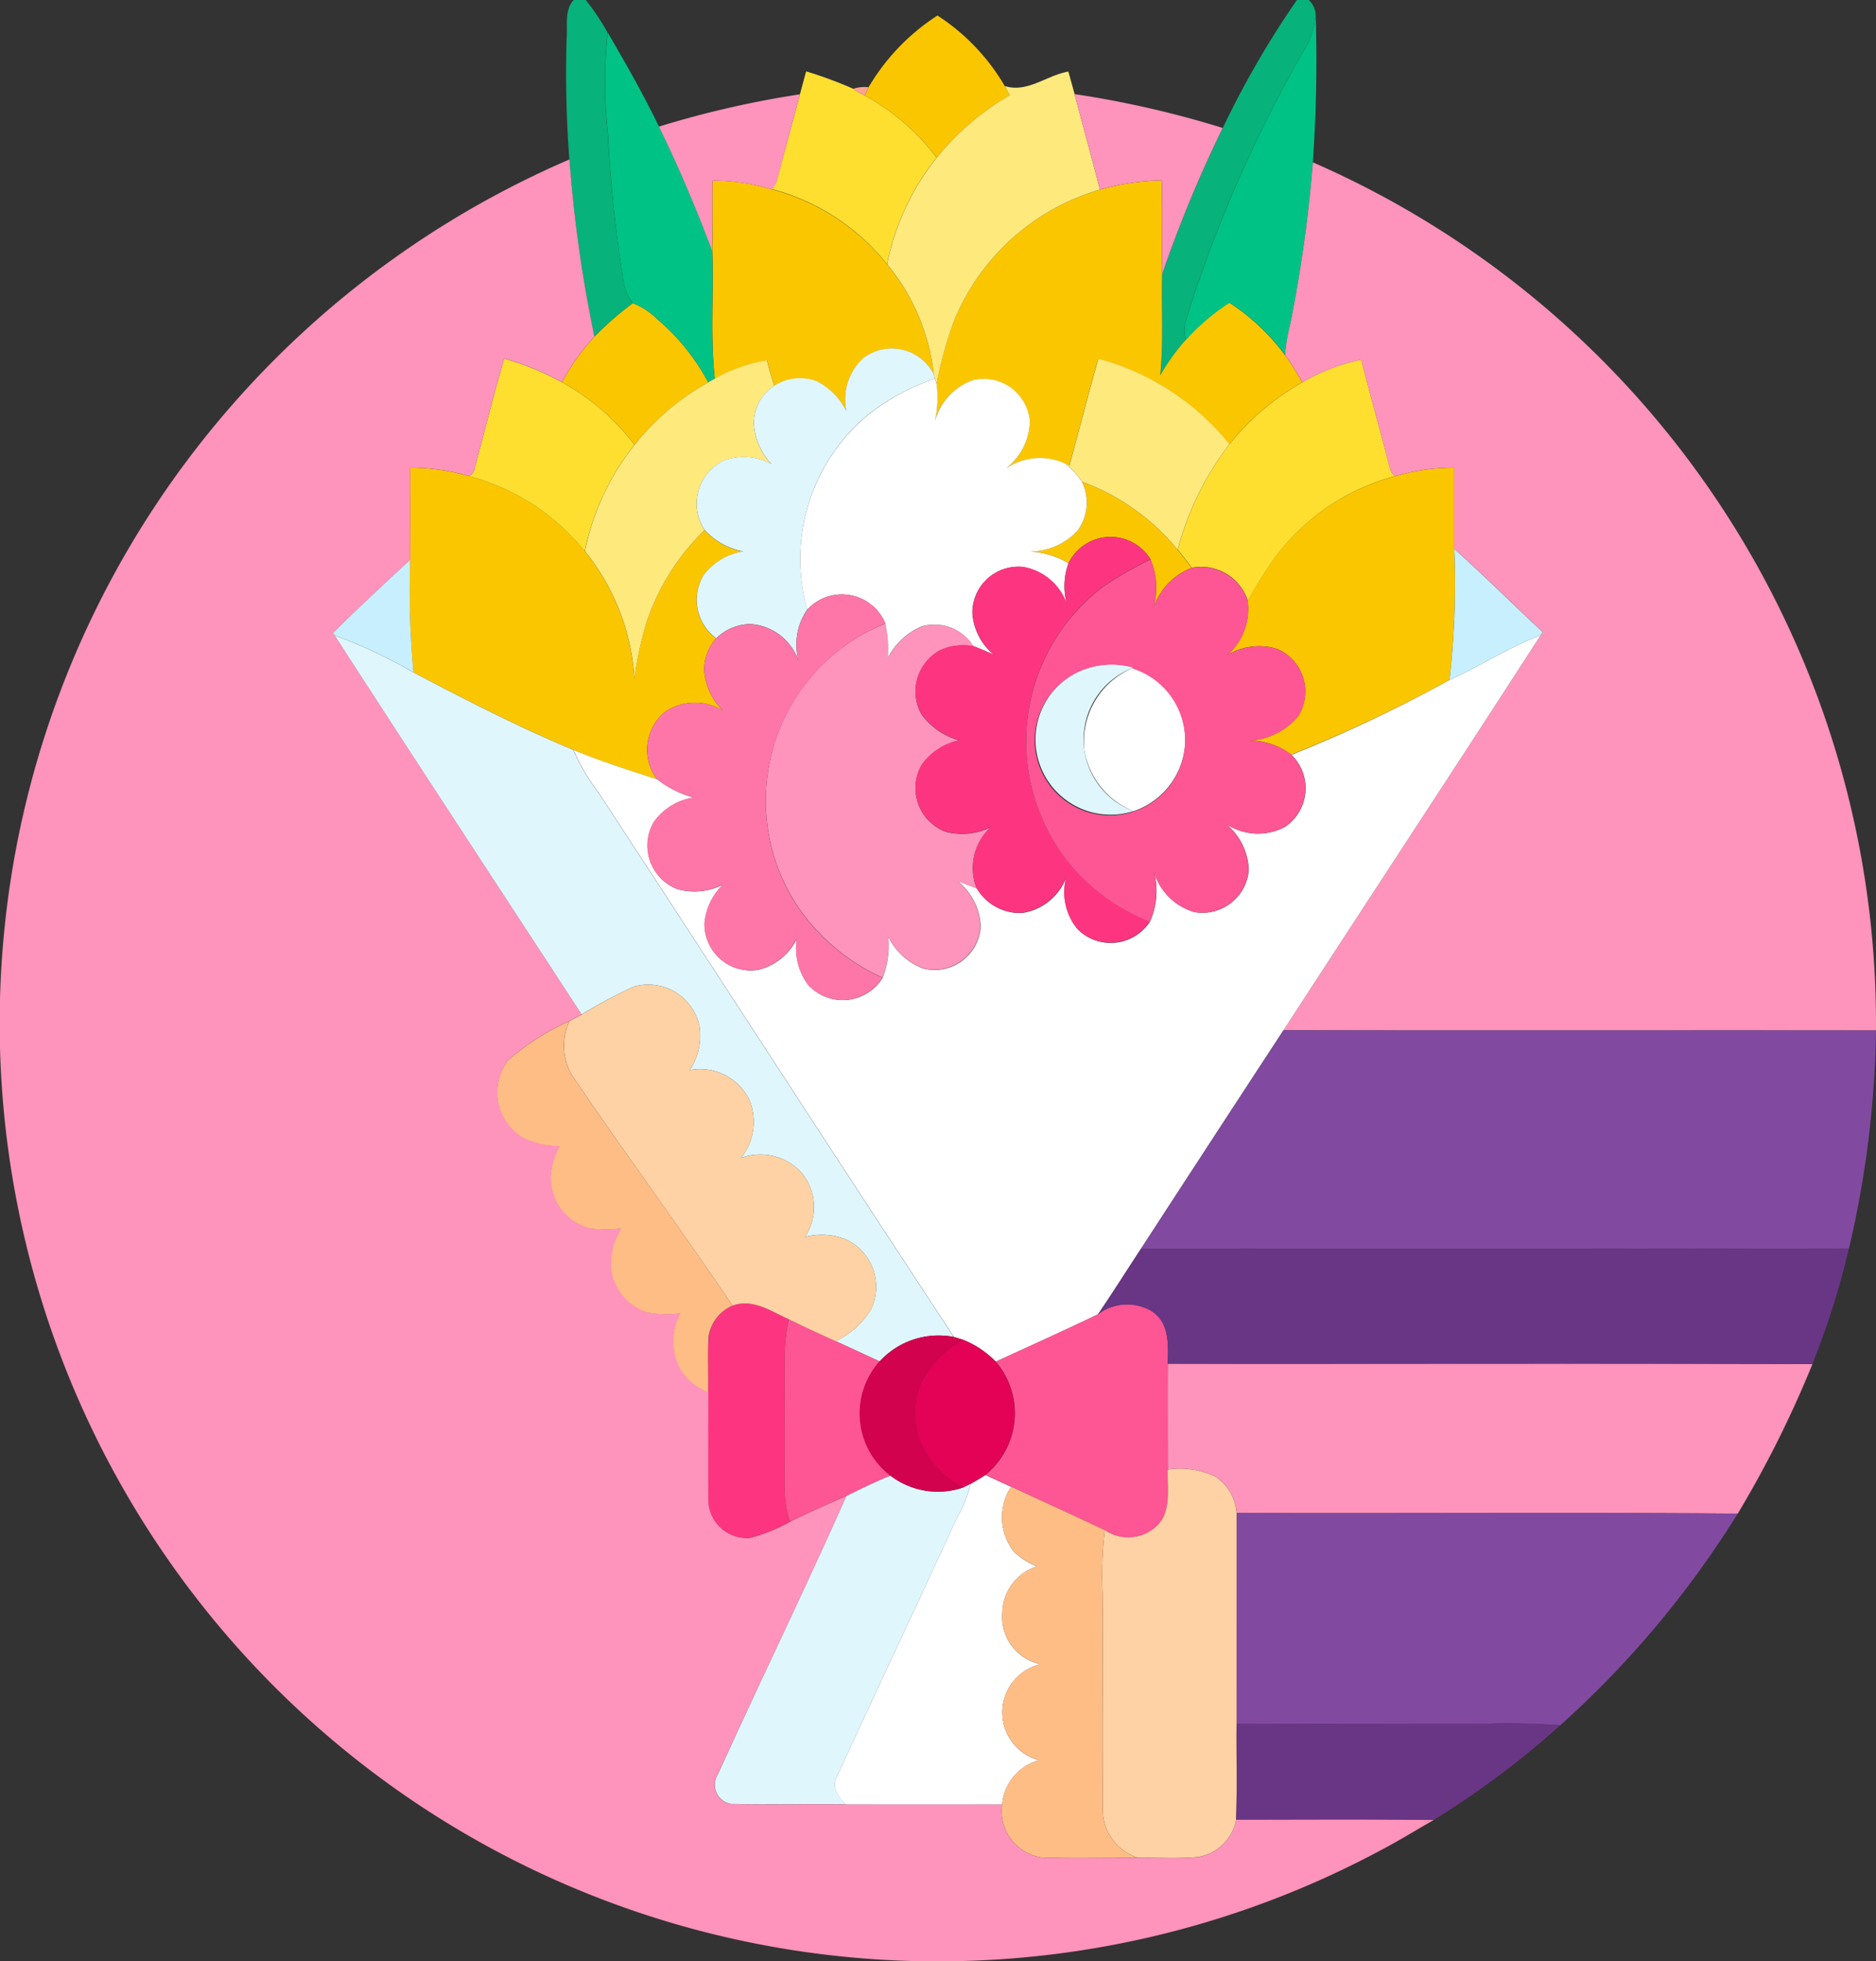 <svg xmlns="http://www.w3.org/2000/svg" width="57.42" height="60" viewBox="0 0 57.42 60"><rect x="0" y="0" width="57.42" height="60" fill="#333333" stroke="none"/><g transform="translate(-11.018)"><g transform="translate(28.357)"><path d="M159.2,0h.37a6.854,6.854,0,0,1,.669,1,14.254,14.254,0,0,0,.007,3.1,40.525,40.525,0,0,0,.457,4.356,1.582,1.582,0,0,0,.306.82,9.422,9.422,0,0,0-1.177,1.025,41.484,41.484,0,0,1-.764-5.423,35.274,35.274,0,0,1-.084-3.709C159.018.776,158.909.32,159.2,0Z" transform="translate(-158.98)" fill="#07b27b"/><path d="M318.251,0h.362a.656.656,0,0,1,.212.432,2.76,2.76,0,0,1-.207.851,41.282,41.282,0,0,0-3.746,8.445,1.141,1.141,0,0,0-.023.671,6.732,6.732,0,0,0-.778,1.082c.1-1.029.03-2.066.06-3.1a38.971,38.971,0,0,1,1.852-4.467A28.234,28.234,0,0,1,318.251,0Z" transform="translate(-295.895)" fill="#07b27b"/></g><g transform="translate(23.568 0.475)"><path d="M236.978,6.244a6.612,6.612,0,0,1,2.109-2.194,6.439,6.439,0,0,1,2.061,2.159c.05.094.1.189.148.284A8.073,8.073,0,0,0,239.063,8.4a6.776,6.776,0,0,0-2.2-1.9Z" transform="translate(-222.944 -4.05)" fill="#fac600"/><path d="M197.031,47.14a6.352,6.352,0,0,1,1.816.267,6.7,6.7,0,0,1,3.529,2.3,6.355,6.355,0,0,1,1.429,3.36,1.444,1.444,0,0,0-2.16-.492,1.715,1.715,0,0,0-.514,1.62,2.053,2.053,0,0,0-.9-.906,1.441,1.441,0,0,0-1.3.136,7.515,7.515,0,0,1-.23-.784,4.826,4.826,0,0,0-1.6.566c-.142-1.3-.032-2.609-.076-3.913C197.034,48.573,197.021,47.856,197.031,47.14Z" transform="translate(-187.773 -42.09)" fill="#fac600"/><path d="M260.225,47.381a7.535,7.535,0,0,1,1.891-.281c.028.954,0,1.909.015,2.863-.029,1.032.045,2.07-.06,3.1a6.43,6.43,0,0,1,2.116-2.223,6.593,6.593,0,0,1,1.7,1.6,8.372,8.372,0,0,1,.53.836,7.673,7.673,0,0,0-2.235,1.9,7.728,7.728,0,0,0-4.012-2.617c-.307,1.087-.582,2.183-.886,3.272l-.123-.062a1.844,1.844,0,0,0-1.821.151,1.877,1.877,0,0,0,.735-1.452,1.418,1.418,0,0,0-1.748-1.252,1.842,1.842,0,0,0-1.161,1.261,3.268,3.268,0,0,0,.055-1.139,11.8,11.8,0,0,1,.552-1.984A6.92,6.92,0,0,1,260.225,47.381Z" transform="translate(-239.109 -42.055)" fill="#fac600"/><path d="M159.97,79.16a2.147,2.147,0,0,1,.742.483,6.63,6.63,0,0,1,1.564,1.935,7.816,7.816,0,0,0-2.256,1.914,6.949,6.949,0,0,0-2.221-1.914,6.663,6.663,0,0,1,.994-1.392A9.421,9.421,0,0,1,159.97,79.16Z" transform="translate(-153.149 -70.358)" fill="#fac600"/><path d="M118.119,122.09a6.429,6.429,0,0,1,1.785.255,6.771,6.771,0,0,1,3.559,2.3,6.858,6.858,0,0,1,1.515,3.889,11.826,11.826,0,0,1,.356-1.665A7.018,7.018,0,0,1,127.126,124a2.159,2.159,0,0,0,1.18.656,1.906,1.906,0,0,0-1.2.707,1.461,1.461,0,0,0,.376,1.951,1.425,1.425,0,0,0-.367.982,1.957,1.957,0,0,0,.571,1.225,1.633,1.633,0,0,0-1.758.03,1.5,1.5,0,0,0-.255,2.071c-.863-.275-1.729-.551-2.566-.9-1.675-.7-3.288-1.527-4.894-2.371a27.716,27.716,0,0,1-.1-3.446C118.12,123.967,118.115,123.029,118.119,122.09Z" transform="translate(-118.112 -108.257)" fill="#fac600"/><path d="M336.74,122.354a6.328,6.328,0,0,1,1.784-.254c0,.827,0,1.655,0,2.483a25.586,25.586,0,0,1-.145,4.01,43.584,43.584,0,0,1-4.845,2.286,2.081,2.081,0,0,0-1.312-.431,2.084,2.084,0,0,0,1.521-.741,1.417,1.417,0,0,0-.632-2.061,1.89,1.89,0,0,0-1.533.184,1.854,1.854,0,0,0,.621-1.661,13.7,13.7,0,0,1,.863-1.363A6.761,6.761,0,0,1,336.74,122.354Z" transform="translate(-306.564 -108.266)" fill="#fac600"/><path d="M281.647,125.75a6.777,6.777,0,0,1,2.93,2.082c.145.183.287.37.432.553a1.989,1.989,0,0,0-1.182,1.257,2.265,2.265,0,0,0-.082-1.518,1.431,1.431,0,0,0-2.508.118,2.6,2.6,0,0,0-1.177-.359,1.991,1.991,0,0,0,1.452-.635A1.445,1.445,0,0,0,281.647,125.75Z" transform="translate(-261.082 -111.488)" fill="#fac600"/></g><g transform="translate(29.536 0.432)"><path d="M324.185,4.541a2.76,2.76,0,0,0,.207-.851,43.992,43.992,0,0,1-.087,4.534,42.445,42.445,0,0,1-.677,4.893,5.808,5.808,0,0,0-.171,1,6.593,6.593,0,0,0-1.7-1.6,6.768,6.768,0,0,0-1.338,1.141,1.141,1.141,0,0,1,.023-.671A41.282,41.282,0,0,1,324.185,4.541Z" transform="translate(-302.641 -3.69)" fill="#00c285"/><path d="M169.128,11.657a14.254,14.254,0,0,1-.007-3.1c.551.94,1.091,1.888,1.566,2.87.608,1.238,1.141,2.511,1.63,3.8.045,1.3-.066,2.614.076,3.913-.066.035-.131.07-.2.108a6.63,6.63,0,0,0-1.564-1.935,2.147,2.147,0,0,0-.742-.483,1.582,1.582,0,0,1-.306-.82A40.525,40.525,0,0,1,169.128,11.657Z" transform="translate(-169.037 -7.989)" fill="#00c285"/></g><g transform="translate(25.36 2.186)"><path d="M213.47,19.348c.062-.233.125-.465.19-.7a12.606,12.606,0,0,1,1.439.531,2.269,2.269,0,0,0,.353.209,6.776,6.776,0,0,1,2.2,1.9,7.6,7.6,0,0,0-1.516,3.259,6.7,6.7,0,0,0-3.529-2.3.78.78,0,0,0,.192-.4C213.018,21.02,213.249,20.185,213.47,19.348Z" transform="translate(-203.328 -18.65)" fill="#fedf30"/><path d="M133.591,96.953c.3-1.111.575-2.23.9-3.333a8.21,8.21,0,0,1,1.765.723,6.949,6.949,0,0,1,2.221,1.914,7.744,7.744,0,0,0-1.521,3.254,6.771,6.771,0,0,0-3.559-2.3A.3.3,0,0,0,133.591,96.953Z" transform="translate(-133.4 -84.834)" fill="#fedf30"/><path d="M322.419,94.573a5.964,5.964,0,0,1,1.8-.693c.27,1.071.574,2.134.846,3.2.042.137.056.312.22.357a6.761,6.761,0,0,0-3.676,2.453,13.7,13.7,0,0,0-.862,1.363,1.5,1.5,0,0,0-1.71-1.007c-.145-.183-.287-.37-.432-.553a9.081,9.081,0,0,1,1.584-3.229A7.672,7.672,0,0,1,322.419,94.573Z" transform="translate(-296.897 -85.064)" fill="#fedf30"/></g><g transform="translate(28.919 2.19)"><path d="M246.322,19.133c.695.217,1.283-.332,1.946-.443.063.23.128.459.19.689.254.975.524,1.946.776,2.921a6.92,6.92,0,0,0-4.448,3.968,11.8,11.8,0,0,0-.552,1.984c-.014-.043-.041-.128-.054-.17s-.023-.1-.032-.136a6.355,6.355,0,0,0-1.429-3.36,7.6,7.6,0,0,1,1.516-3.259,8.073,8.073,0,0,1,2.234-1.911C246.421,19.322,246.373,19.227,246.322,19.133Z" transform="translate(-233.468 -18.69)" fill="#fee97d"/><path d="M167.743,94.606a4.826,4.826,0,0,1,1.6-.566,7.516,7.516,0,0,0,.23.784,1.345,1.345,0,0,0-.627,1.208,1.966,1.966,0,0,0,.536,1.188,1.763,1.763,0,0,0-1.441-.115,1.461,1.461,0,0,0-.606,2.132,7.018,7.018,0,0,0-1.792,2.869,11.827,11.827,0,0,0-.356,1.665,6.858,6.858,0,0,0-1.515-3.889,7.677,7.677,0,0,1,3.777-5.168C167.611,94.676,167.677,94.641,167.743,94.606Z" transform="translate(-163.77 -85.21)" fill="#fee97d"/><path d="M289.393,96.912c.3-1.089.579-2.184.886-3.272a7.728,7.728,0,0,1,4.013,2.617,9.081,9.081,0,0,0-1.584,3.229,6.777,6.777,0,0,0-2.93-2.082,2.617,2.617,0,0,0-.507-.553Z" transform="translate(-274.563 -84.857)" fill="#fee97d"/></g><g transform="translate(37.131 2.662)"><path d="M233.85,22.767a1.129,1.129,0,0,1,.471-.048l-.118.257A2.269,2.269,0,0,1,233.85,22.767Z" transform="translate(-233.85 -22.712)" fill="#fea294"/></g><g transform="translate(11.018 2.879)"><path d="M183.11,25.6a30.107,30.107,0,0,1,4.317-.989c-.221.837-.452,1.671-.668,2.509a.78.78,0,0,1-.192.4,6.351,6.351,0,0,0-1.816-.267c-.009.716,0,1.433-.011,2.149C184.251,28.11,183.718,26.837,183.11,25.6Z" transform="translate(-162.943 -24.605)" fill="#fe93bb"/><path d="M291.69,24.57a30.672,30.672,0,0,1,4.534,1.036,38.971,38.971,0,0,0-1.852,4.467c-.015-.954.013-1.909-.015-2.863a7.535,7.535,0,0,0-1.891.281C292.214,26.516,291.944,25.545,291.69,24.57Z" transform="translate(-258.799 -24.57)" fill="#fe93bb"/><path d="M17.271,50.16a28.911,28.911,0,0,1,11.177-8.53,41.484,41.484,0,0,0,.764,5.423,6.662,6.662,0,0,0-.994,1.392,8.209,8.209,0,0,0-1.765-.723c-.328,1.1-.6,2.222-.9,3.333a.3.3,0,0,1-.191.259,6.429,6.429,0,0,0-1.785-.255c0,.939,0,1.877,0,2.817-.8.735-1.594,1.475-2.364,2.242l.05.069c2.505,3.877,5.04,7.734,7.56,11.6l-.375.2a7.706,7.706,0,0,0-1.871,1.194,1.616,1.616,0,0,0,.415,2.339,2.256,2.256,0,0,0,1.17.28,2.3,2.3,0,0,0-.273.919,1.6,1.6,0,0,0,1.207,1.608,3.888,3.888,0,0,0,.948,0,2.117,2.117,0,0,0-.314,1.2,1.608,1.608,0,0,0,1.125,1.372,3.225,3.225,0,0,0,1,.025,1.812,1.812,0,0,0-.009,1.7,1.735,1.735,0,0,0,.858.711c.007,1.117-.007,2.234,0,3.349A1.178,1.178,0,0,0,33.978,83.8a5.39,5.39,0,0,0,1.22-.493c.568-.282,1.15-.539,1.731-.793-1.273,2.862-2.645,5.679-3.946,8.528a.594.594,0,0,0,.409.9c1.173.02,2.346,0,3.519.009q2.389-.005,4.778,0a1.442,1.442,0,0,0,1.193,1.624c.987.04,1.976,0,2.962.013.618-.007,1.236.035,1.852-.026a1.421,1.421,0,0,0,1.158-1.143c2.017,0,4.034-.016,6.049.012-.531.3-1.048.623-1.588.906a28.677,28.677,0,0,1-13.38,3.417h-.523A28.7,28.7,0,0,1,17.271,50.16Z" transform="translate(-11.018 -39.631)" fill="#fe93bb"/><path d="M347.148,42.38a28.741,28.741,0,0,1,17.236,26.559c-6.045-.009-12.089.007-18.134-.008,2.616-4.031,5.263-8.044,7.868-12.083l.066-.094c-.9-.852-1.787-1.719-2.707-2.549,0-.829,0-1.656,0-2.483a6.328,6.328,0,0,0-1.784.254c-.164-.046-.178-.22-.22-.357-.272-1.07-.577-2.133-.846-3.2a5.964,5.964,0,0,0-1.8.693,8.372,8.372,0,0,0-.53-.836,5.808,5.808,0,0,1,.171-1A42.445,42.445,0,0,0,347.148,42.38Z" transform="translate(-306.965 -40.293)" fill="#fe93bb"/><path d="M211.108,167a5.81,5.81,0,0,1,3.543-4.246,3.518,3.518,0,0,1,.075,1.057,2.074,2.074,0,0,1,1.023-.961,1.405,1.405,0,0,1,1.6.6,1.719,1.719,0,0,0-1.009.117,1.431,1.431,0,0,0-.591,1.956,2.123,2.123,0,0,0,1.167.805,1.883,1.883,0,0,0-1.158.757,1.427,1.427,0,0,0,.738,2.039,1.984,1.984,0,0,0,1.387-.143,1.694,1.694,0,0,0-.437,1.88c-.2-.073-.391-.146-.585-.223a1.86,1.86,0,0,1,.7,1.405A1.417,1.417,0,0,1,215.8,173.3a1.971,1.971,0,0,1-1.062-.966,2.749,2.749,0,0,1-.173,1.25,6.179,6.179,0,0,1-2.692-2.32A5.848,5.848,0,0,1,211.108,167Z" transform="translate(-187.551 -146.557)" fill="#fe93bb"/><path d="M316,355.983c6.578.007,13.155-.015,19.732.011a33.208,33.208,0,0,1-2.286,4.576c-5.112-.039-10.225,0-15.337-.018a1.452,1.452,0,0,0-.647-1.111,2.506,2.506,0,0,0-1.462-.217C316,358.144,315.994,357.063,316,355.983Z" transform="translate(-280.257 -317.143)" fill="#fe93bb"/></g><g transform="translate(21.259 10.658)"><path d="M198.046,91.249a1.444,1.444,0,0,1,2.16.492c.008.034.023.1.032.136A6.837,6.837,0,0,0,198.17,93a5.729,5.729,0,0,0-1.835,5.941,1.878,1.878,0,0,0-.257,1.609,1.666,1.666,0,0,0-1.489-1.164,1.524,1.524,0,0,0-1.042.435,1.461,1.461,0,0,1-.376-1.951,1.906,1.906,0,0,1,1.2-.707,2.159,2.159,0,0,1-1.18-.656,1.461,1.461,0,0,1,.606-2.132,1.763,1.763,0,0,1,1.441.115,1.966,1.966,0,0,1-.536-1.188,1.345,1.345,0,0,1,.627-1.208,1.441,1.441,0,0,1,1.3-.136,2.053,2.053,0,0,1,.9.906A1.715,1.715,0,0,1,198.046,91.249Z" transform="translate(-181.866 -90.952)" fill="#dff6fd"/><path d="M98.41,165.85a15.385,15.385,0,0,1,2.412,1.136c1.605.844,3.219,1.673,4.894,2.371a6.185,6.185,0,0,0,.756,1.288c3.637,5.552,7.238,11.129,10.89,16.671a2.45,2.45,0,0,0-2.269.749c-.452-.207-.9-.42-1.356-.623a2.424,2.424,0,0,0,1.1-.988,1.6,1.6,0,0,0-.732-2.1,1.955,1.955,0,0,0-1.3-.094,1.649,1.649,0,0,0-.075-1.934,1.7,1.7,0,0,0-1.883-.484,1.761,1.761,0,0,0,.263-1.766,1.674,1.674,0,0,0-1.83-.922,1.9,1.9,0,0,0,.3-1.331,1.6,1.6,0,0,0-2.007-1.225,14.792,14.792,0,0,0-1.6.853C103.45,173.584,100.915,169.727,98.41,165.85Z" transform="translate(-98.41 -157.073)" fill="#dff6fd"/><path d="M282.549,173.811a2.446,2.446,0,0,1,1.871-.225l-.039.022a2.339,2.339,0,0,0,.039,4.373,2.3,2.3,0,0,1-1.871-4.171Z" transform="translate(-259.965 -163.825)" fill="#dff6fd"/><path d="M201.785,385.839c.442-.219.886-.436,1.344-.619a2.393,2.393,0,0,0,2.213.369l.238-.117a3.669,3.669,0,0,1-.4,1.012c-1.218,2.646-2.462,5.28-3.68,7.927-.192.325.033.646.272.864-1.173-.012-2.346.011-3.519-.009a.594.594,0,0,1-.409-.9C199.14,391.518,200.512,388.7,201.785,385.839Z" transform="translate(-186.116 -350.736)" fill="#dff6fd"/></g><g transform="translate(28.565 11.582)"><path d="M222.042,99.963a6.837,6.837,0,0,1,2.067-1.127c.013.042.04.127.054.17a3.268,3.268,0,0,1-.055,1.139,1.842,1.842,0,0,1,1.161-1.261,1.418,1.418,0,0,1,1.748,1.252,1.877,1.877,0,0,1-.735,1.452,1.844,1.844,0,0,1,1.821-.151,2.617,2.617,0,0,1,.507.553,1.445,1.445,0,0,1-.135,1.5,1.991,1.991,0,0,1-1.452.635,2.6,2.6,0,0,1,1.177.359,2.066,2.066,0,0,0-.043,1.276,1.723,1.723,0,0,0-1.365-1.164,1.41,1.41,0,0,0-1.535,1.41,1.809,1.809,0,0,0,.664,1.282c-.207-.095-.417-.185-.63-.266a1.405,1.405,0,0,0-1.6-.6,2.074,2.074,0,0,0-1.023.961,3.518,3.518,0,0,0-.075-1.057,1.437,1.437,0,0,0-2.389-.421A5.729,5.729,0,0,1,222.042,99.963Z" transform="translate(-213.043 -98.835)" fill="#fff"/><path d="M187.57,167.208c.943-.428,1.818-1,2.787-1.368-2.605,4.039-5.252,8.052-7.868,12.083q-2.185,3.336-4.358,6.679c-.441.67-.868,1.35-1.321,2.012-1.036.5-2.084.97-3.127,1.45a2.88,2.88,0,0,0-1-.67l-.282-.087c-3.653-5.542-7.253-11.119-10.89-16.671a6.185,6.185,0,0,1-.756-1.288c.838.347,1.7.622,2.566.9a3.174,3.174,0,0,0,1.113.559,1.828,1.828,0,0,0-1.221.754,1.427,1.427,0,0,0,.723,2.046,1.94,1.94,0,0,0,1.4-.138,1.87,1.87,0,0,0-.568,1.185,1.416,1.416,0,0,0,1.641,1.423,1.785,1.785,0,0,0,1.184-.952,1.886,1.886,0,0,0,.346,1.41,1.434,1.434,0,0,0,2.28-.216,2.749,2.749,0,0,0,.173-1.25,1.971,1.971,0,0,0,1.062.966,1.417,1.417,0,0,0,1.766-1.263,1.86,1.86,0,0,0-.7-1.405c.193.076.389.15.585.223a1.527,1.527,0,0,0,1.384.746,1.7,1.7,0,0,0,1.386-1.2,1.769,1.769,0,0,0,.314,1.7,1.432,1.432,0,0,0,2.208-.23,2.282,2.282,0,0,0,.116-1.571,1.815,1.815,0,0,0,1.248,1.273,1.421,1.421,0,0,0,1.664-1.283,1.892,1.892,0,0,0-.716-1.427,1.76,1.76,0,0,0,1.834.1,1.429,1.429,0,0,0,.19-2.2A43.59,43.59,0,0,0,187.57,167.208Z" transform="translate(-160.75 -157.988)" fill="#fff"/><path d="M294.023,176.957a2.43,2.43,0,0,1,1.466-2.517,2.3,2.3,0,0,1,1.617,2.29,2.33,2.33,0,0,1-1.579,2.084A2.431,2.431,0,0,1,294.023,176.957Z" transform="translate(-278.377 -165.58)" fill="#fff"/><path d="M233.189,385.3c.155-.088.309-.177.457-.275q.39.183.784.361a1.706,1.706,0,0,0,.09,1.989,2.072,2.072,0,0,0,.708.445,1.511,1.511,0,0,0-1.065,1.418,1.476,1.476,0,0,0,1.17,1.575,1.514,1.514,0,0,0-.046,2.938,1.541,1.541,0,0,0-1.132,1.351q-2.389,0-4.778,0c-.239-.218-.464-.539-.272-.864,1.218-2.646,2.462-5.28,3.68-7.927A3.669,3.669,0,0,0,233.189,385.3Z" transform="translate(-221.03 -351.483)" fill="#fff"/></g><g transform="translate(32.692 16.426)"><path d="M254.757,140.971a1.431,1.431,0,0,1,2.508-.118,10.967,10.967,0,0,0-1.454.836,5.935,5.935,0,0,0-.909,8.609,6.16,6.16,0,0,0,2.337,1.635,1.432,1.432,0,0,1-2.208.23,1.769,1.769,0,0,1-.314-1.7,1.7,1.7,0,0,1-1.386,1.2,1.527,1.527,0,0,1-1.384-.746,1.694,1.694,0,0,1,.437-1.88,1.984,1.984,0,0,1-1.387.143,1.427,1.427,0,0,1-.738-2.039,1.883,1.883,0,0,1,1.158-.757,2.123,2.123,0,0,1-1.167-.805,1.431,1.431,0,0,1,.591-1.956,1.719,1.719,0,0,1,1.009-.117c.213.081.423.171.63.266a1.809,1.809,0,0,1-.664-1.282,1.41,1.41,0,0,1,1.535-1.41,1.723,1.723,0,0,1,1.365,1.164A2.066,2.066,0,0,1,254.757,140.971Z" transform="translate(-243.726 -140.167)" fill="#fd3581"/><path d="M196.714,340.32c.615-.232,1.186.176,1.725.415a5.717,5.717,0,0,0-.125,1.12c0,1.37.006,2.739,0,4.107a3.226,3.226,0,0,0,.162.97,5.39,5.39,0,0,1-1.22.493,1.178,1.178,0,0,1-1.279-1.109c-.012-1.116,0-2.232,0-3.349.011-.567-.018-1.136.011-1.7A1.249,1.249,0,0,1,196.714,340.32Z" transform="translate(-195.97 -316.804)" fill="#fd3581"/></g><g transform="translate(21.209 16.792)"><path d="M389.755,143.29c.92.83,1.807,1.7,2.707,2.549l-.066.094c-.969.371-1.843.94-2.787,1.368A25.586,25.586,0,0,0,389.755,143.29Z" transform="translate(-355.435 -143.29)" fill="#c8effe"/><path d="M97.98,148.372c.77-.766,1.566-1.507,2.364-2.242a27.716,27.716,0,0,0,.1,3.446,15.385,15.385,0,0,0-2.412-1.136Z" transform="translate(-97.98 -145.797)" fill="#c8effe"/></g><g transform="translate(35.036 17.112)"><path d="M282.82,146.02a2.265,2.265,0,0,1,.082,1.518,1.989,1.989,0,0,1,1.182-1.257,1.5,1.5,0,0,1,1.71,1.007,1.854,1.854,0,0,1-.621,1.661,1.891,1.891,0,0,1,1.533-.184,1.417,1.417,0,0,1,.632,2.061,2.084,2.084,0,0,1-1.521.741,2.081,2.081,0,0,1,1.313.431,1.429,1.429,0,0,1-.19,2.2,1.76,1.76,0,0,1-1.834-.1,1.892,1.892,0,0,1,.716,1.427,1.421,1.421,0,0,1-1.664,1.283,1.815,1.815,0,0,1-1.248-1.273,2.282,2.282,0,0,1-.116,1.571,6.16,6.16,0,0,1-2.337-1.635,5.935,5.935,0,0,1,.909-8.609,10.967,10.967,0,0,1,1.454-.836m-2.387,3.533a2.3,2.3,0,1,0,1.833-.2l.039-.022A2.446,2.446,0,0,0,280.432,149.553Z" transform="translate(-271.624 -146.02)" fill="#fe5694"/><path d="M271.844,340.734a1.474,1.474,0,0,1,1.63-.105c.56.339.526,1.047.505,1.616,0,1.08,0,2.161,0,3.241-.021.594.136,1.328-.381,1.766a1.273,1.273,0,0,1-1.546.086c-.952-.452-1.913-.887-2.868-1.331q-.394-.178-.784-.361a2.423,2.423,0,0,0,.318-3.462C269.761,341.7,270.808,341.231,271.844,340.734Z" transform="translate(-262.256 -317.638)" fill="#fe5694"/><path d="M216.093,344.38c.47.234.947.451,1.425.669.454.2.9.416,1.356.623a2.407,2.407,0,0,0,.33,3.493c-.458.183-.9.4-1.344.619-.581.254-1.163.511-1.731.793a3.226,3.226,0,0,1-.162-.97c.006-1.369,0-2.737,0-4.107A5.717,5.717,0,0,1,216.093,344.38Z" transform="translate(-215.967 -321.135)" fill="#fe5694"/></g><g transform="translate(30.826 18.185)"><path d="M184.945,155.646a1.437,1.437,0,0,1,2.389.421,5.854,5.854,0,0,0-2.782,8.517,6.179,6.179,0,0,0,2.692,2.32,1.434,1.434,0,0,1-2.28.216,1.886,1.886,0,0,1-.346-1.41,1.785,1.785,0,0,1-1.184.952,1.416,1.416,0,0,1-1.641-1.423,1.87,1.87,0,0,1,.568-1.185,1.94,1.94,0,0,1-1.4.138,1.427,1.427,0,0,1-.723-2.046,1.828,1.828,0,0,1,1.221-.754,3.174,3.174,0,0,1-1.113-.559,1.5,1.5,0,0,1,.255-2.071,1.633,1.633,0,0,1,1.758-.03,1.957,1.957,0,0,1-.571-1.225,1.425,1.425,0,0,1,.367-.982,1.524,1.524,0,0,1,1.042-.435,1.666,1.666,0,0,1,1.489,1.164A1.877,1.877,0,0,1,184.945,155.646Z" transform="translate(-180.042 -155.179)" fill="#fe76a8"/></g><g transform="translate(28.282 30.115)"><path d="M160.475,257.051a1.6,1.6,0,0,1,2.007,1.225,1.9,1.9,0,0,1-.3,1.331,1.674,1.674,0,0,1,1.83.922,1.761,1.761,0,0,1-.262,1.766,1.7,1.7,0,0,1,1.883.484,1.649,1.649,0,0,1,.075,1.934,1.955,1.955,0,0,1,1.3.094,1.6,1.6,0,0,1,.732,2.1,2.424,2.424,0,0,1-1.1.988c-.478-.218-.955-.435-1.425-.669-.539-.239-1.11-.647-1.725-.415-1.6-2.38-3.309-4.68-4.916-7.054a1.8,1.8,0,0,1-.076-1.649l.375-.2A14.791,14.791,0,0,1,160.475,257.051Z" transform="translate(-158.335 -256.982)" fill="#fed2a4"/><path d="M300.935,383.591a2.506,2.506,0,0,1,1.462.217,1.452,1.452,0,0,1,.647,1.111v6.443c-.008.977.018,1.956-.014,2.934a1.421,1.421,0,0,1-1.158,1.143c-.615.061-1.234.019-1.852.026a1.55,1.55,0,0,1-1.072-1.395c-.015-2.229,0-4.458-.006-6.687a11.657,11.657,0,0,1,.066-1.941,1.273,1.273,0,0,0,1.546-.086C301.071,384.919,300.914,384.185,300.935,383.591Z" transform="translate(-282.458 -368.746)" fill="#fed2a4"/></g><g transform="translate(26.242 31.24)"><path d="M141.263,267.774a7.706,7.706,0,0,1,1.871-1.194,1.8,1.8,0,0,0,.076,1.649c1.607,2.373,3.32,4.673,4.916,7.054a1.249,1.249,0,0,0-.731.946c-.028.567,0,1.136-.011,1.7a1.735,1.735,0,0,1-.858-.711,1.812,1.812,0,0,1,.009-1.7,3.225,3.225,0,0,1-1-.025,1.608,1.608,0,0,1-1.125-1.372,2.117,2.117,0,0,1,.314-1.2,3.887,3.887,0,0,1-.948,0,1.6,1.6,0,0,1-1.207-1.608,2.3,2.3,0,0,1,.273-.919,2.256,2.256,0,0,1-1.17-.28A1.616,1.616,0,0,1,141.263,267.774Z" transform="translate(-140.933 -266.58)" fill="#ffbd86"/><path d="M272.942,388.1c.955.444,1.916.879,2.868,1.331a11.657,11.657,0,0,0-.066,1.941c0,2.229-.009,4.458.006,6.687a1.55,1.55,0,0,0,1.072,1.395c-.987-.009-1.976.027-2.962-.013a1.442,1.442,0,0,1-1.193-1.624,1.541,1.541,0,0,1,1.132-1.351,1.514,1.514,0,0,1,.046-2.938,1.476,1.476,0,0,1-1.17-1.575,1.511,1.511,0,0,1,1.065-1.418,2.072,2.072,0,0,1-.708-.445A1.706,1.706,0,0,1,272.942,388.1Z" transform="translate(-257.22 -373.859)" fill="#ffbd86"/></g><g transform="translate(45.945 31.518)"><path d="M309.06,275.629q2.176-3.34,4.358-6.679c6.045.015,12.089,0,18.134.008a30.951,30.951,0,0,1-.827,6.668Q319.893,275.651,309.06,275.629Z" transform="translate(-309.06 -268.95)" fill="#814aa0"/><path d="M334,394.98c5.113.014,10.226-.021,15.337.018a29.82,29.82,0,0,1-5.433,6.477,21.329,21.329,0,0,0-2.173-.048c-2.577-.007-5.155.011-7.732,0Z" transform="translate(-331.077 -380.21)" fill="#814aa0"/></g><g transform="translate(44.624 38.194)"><path d="M299.111,325.922q10.832.016,21.664,0a24.916,24.916,0,0,1-1.118,3.536c-6.577-.026-13.154,0-19.732-.011.021-.57.055-1.277-.505-1.616a1.474,1.474,0,0,0-1.63.105C298.242,327.272,298.67,326.593,299.111,325.922Z" transform="translate(-297.79 -325.92)" fill="#693685"/><path d="M333.894,449.969c2.577.014,5.155,0,7.732,0a21.329,21.329,0,0,1,2.173.048,26.185,26.185,0,0,1-3.87,2.895c-2.016-.028-4.032-.007-6.049-.012C333.912,451.925,333.886,450.946,333.894,449.969Z" transform="translate(-329.651 -435.432)" fill="#693685"/></g><g transform="translate(37.341 40.857)"><path d="M236.244,349.441a2.45,2.45,0,0,1,2.269-.749l.282.087a2.989,2.989,0,0,0-1.218,1.209,2.3,2.3,0,0,0,0,2.088,3.114,3.114,0,0,0,1.207,1.227,2.392,2.392,0,0,1-2.543-3.863Z" transform="translate(-235.643 -348.649)" fill="#d2024e"/></g><g transform="translate(39.026 40.988)"><path d="M251.489,349.76a2.88,2.88,0,0,1,1,.67,2.423,2.423,0,0,1-.318,3.462c-.148.1-.3.188-.457.275l-.238.117a3.114,3.114,0,0,1-1.207-1.227,2.3,2.3,0,0,1,0-2.088A2.989,2.989,0,0,1,251.489,349.76Z" transform="translate(-250.022 -349.76)" fill="#e30256"/></g></g></svg>